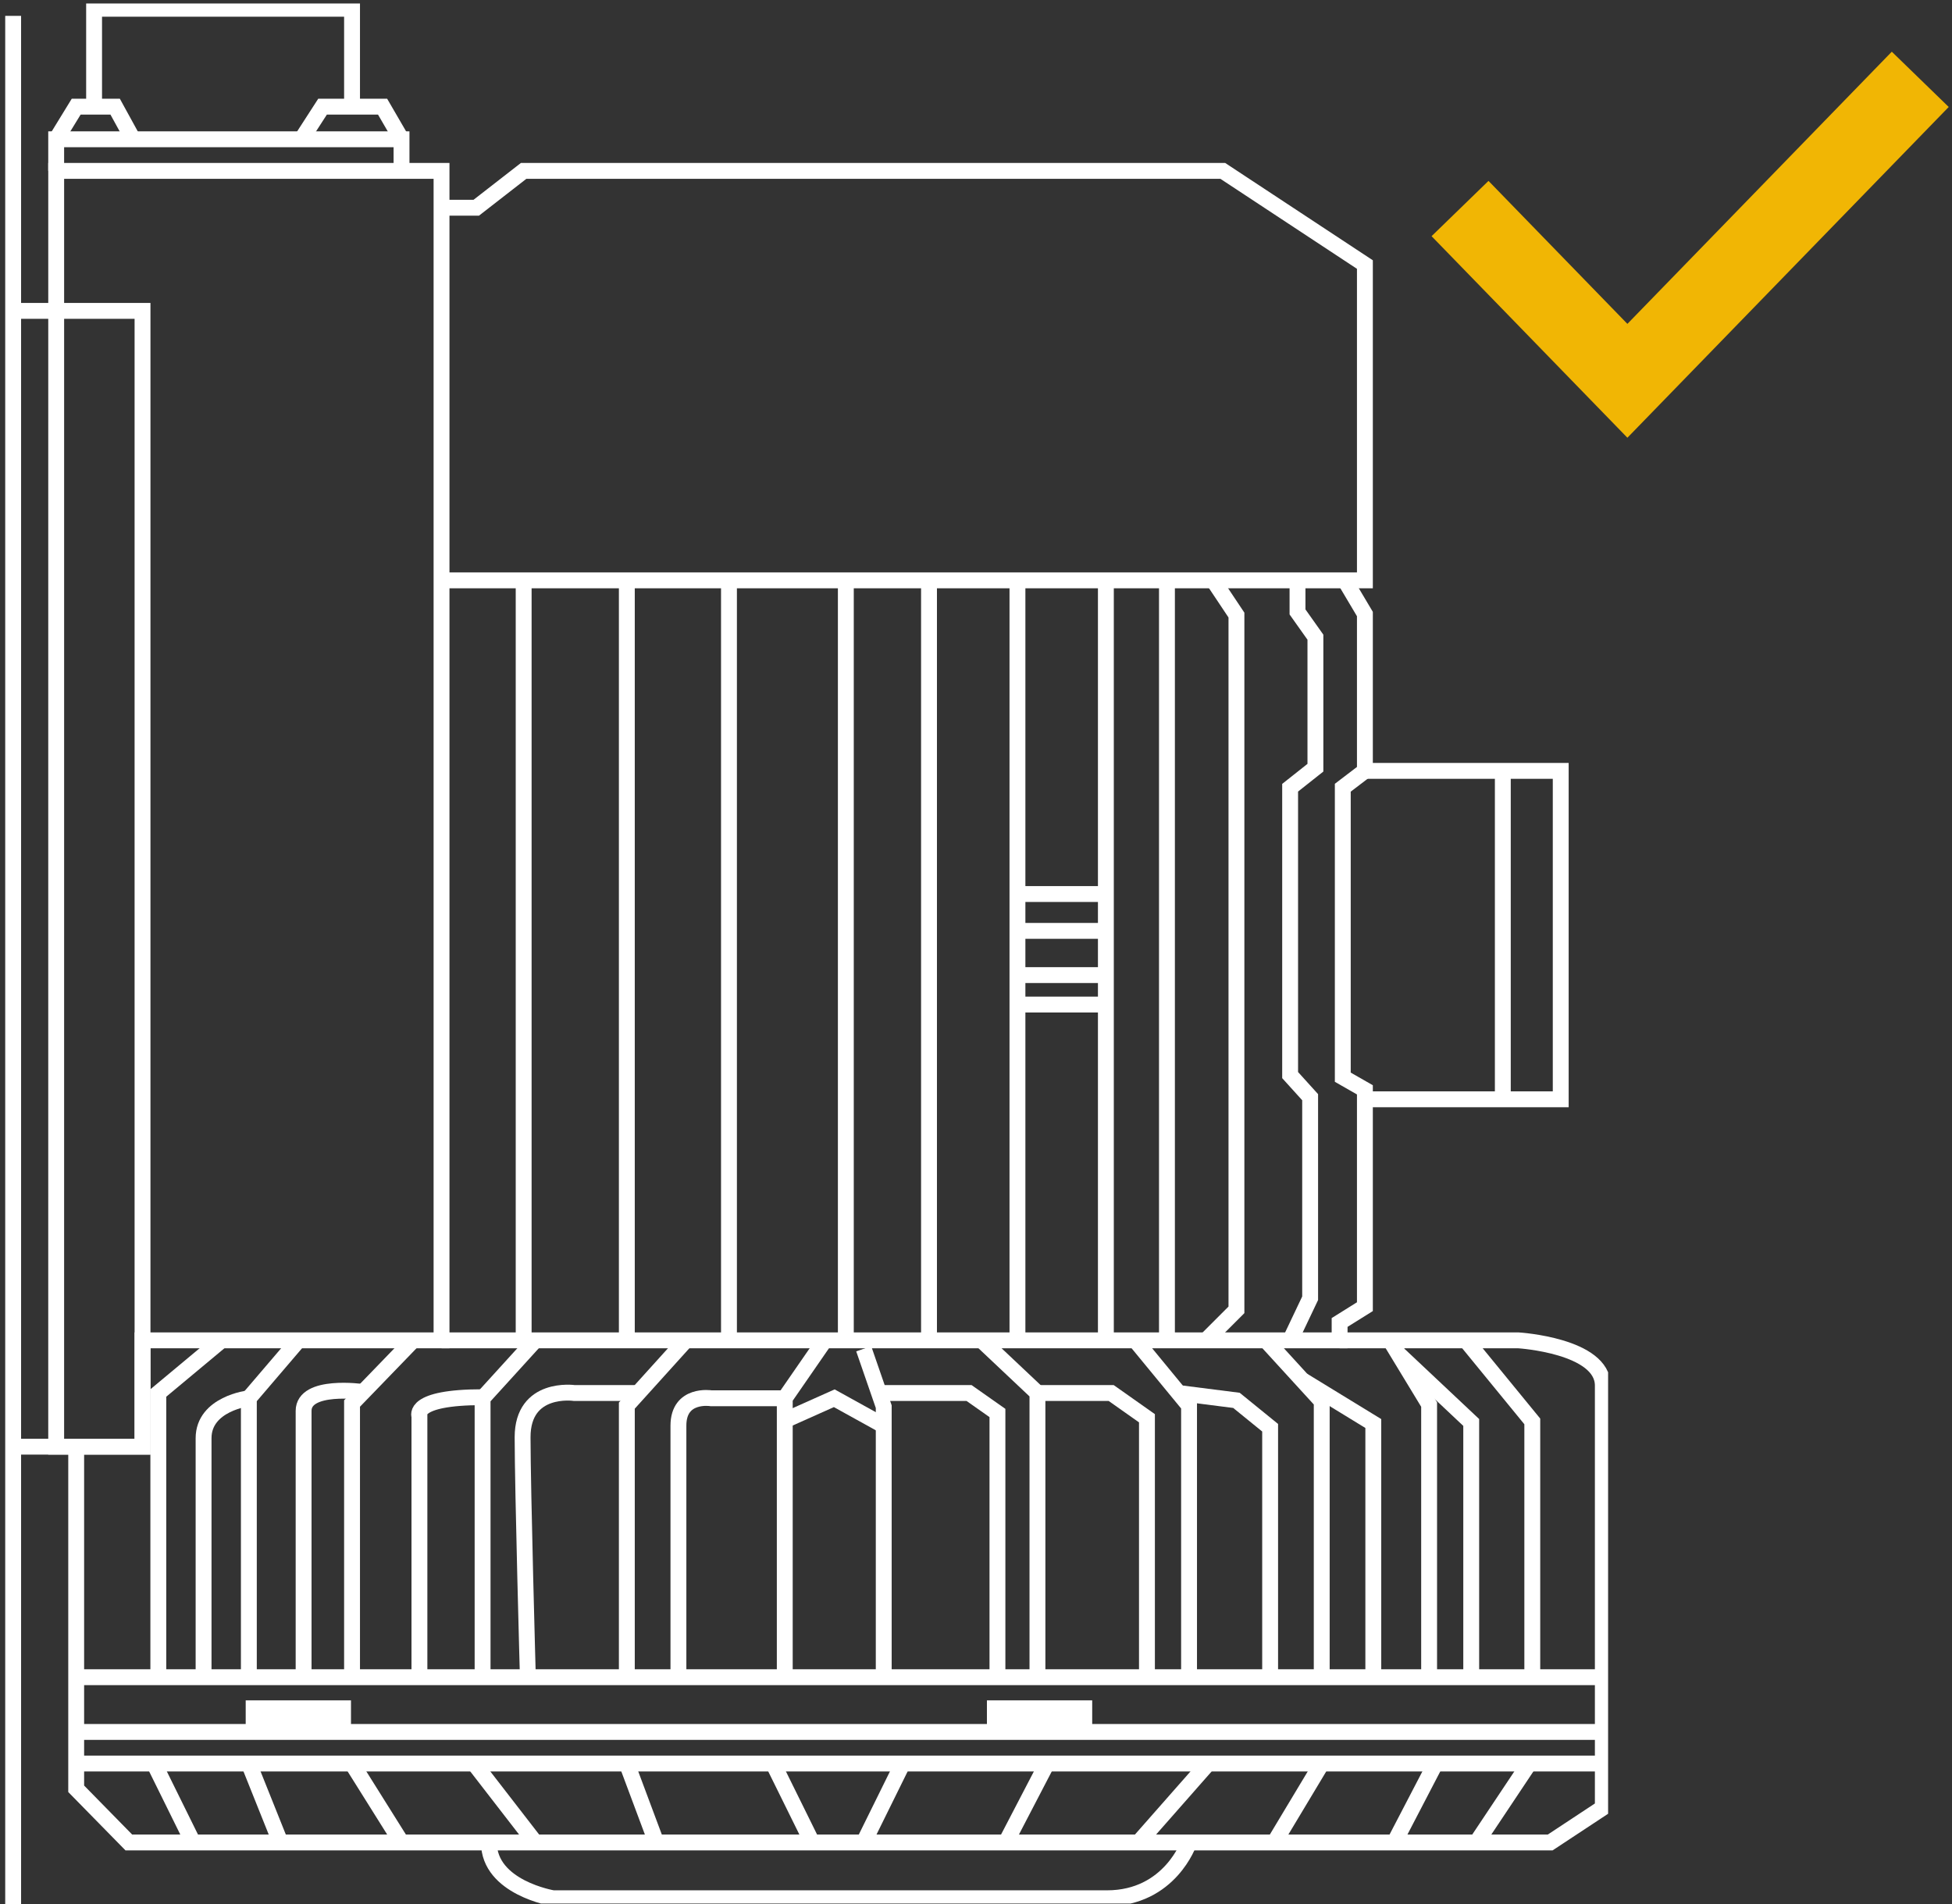 <svg width="123" height="120" viewBox="0 0 123 120" fill="none" xmlns="http://www.w3.org/2000/svg">
<rect x="0" y="0" width="123" height="120" fill="#333333" stroke="none"/>
<g clip-path="url(#clip0)">
<path d="M8.981 91.176L8.981 19.592L0.688 19.592L0.688 91.176L8.981 91.176Z" stroke="white" stroke-miterlimit="10"/>
<path d="M3.54 91.176L3.541 10.769L27.822 10.769L27.822 84.476L8.981 84.476L8.981 91.176L3.54 91.176Z" stroke="white" stroke-miterlimit="10"/>
<path d="M25.301 10.768L25.301 8.778L3.54 8.778L3.54 10.768" stroke="white" stroke-miterlimit="10"/>
<path d="M25.301 8.778L24.107 6.722L20.325 6.722L18.998 8.778" stroke="white" stroke-miterlimit="10"/>
<path d="M8.384 8.778L7.256 6.722L4.801 6.722L3.541 8.778" stroke="white" stroke-miterlimit="10"/>
<path d="M22.183 6.722L22.183 0.552L5.929 0.552L5.929 6.722" stroke="white" stroke-miterlimit="10"/>
<path d="M27.822 36.576L86.005 36.576L86.005 16.673L77.049 10.769L32.997 10.769L30.011 13.091L27.822 13.091" stroke="white" stroke-miterlimit="10"/>
<path d="M27.822 84.476L84.412 84.476L84.412 83.348L86.005 82.353L86.005 68.686L84.612 67.89L84.612 49.646L86.005 48.584L86.005 38.699L84.744 36.576" stroke="white" stroke-miterlimit="10"/>
<path d="M81.759 36.576L81.759 38.566L82.887 40.158L82.887 48.385L81.294 49.646L81.294 67.757L82.555 69.15L82.555 81.822L81.294 84.476" stroke="white" stroke-miterlimit="10"/>
<path d="M76.451 36.576L77.911 38.765L77.911 82.552L75.987 84.476" stroke="white" stroke-miterlimit="10"/>
<path d="M73.532 36.576L73.532 84.476" stroke="white" stroke-miterlimit="10"/>
<path d="M69.684 36.576L69.684 84.476" stroke="white" stroke-miterlimit="10"/>
<path d="M64.112 36.576L64.112 84.476" stroke="white" stroke-miterlimit="10"/>
<path d="M58.539 36.576L58.539 84.476" stroke="white" stroke-miterlimit="10"/>
<path d="M53.298 36.576L53.298 84.476" stroke="white" stroke-miterlimit="10"/>
<path d="M45.934 36.576L45.934 84.476" stroke="white" stroke-miterlimit="10"/>
<path d="M39.498 36.576L39.498 84.476" stroke="white" stroke-miterlimit="10"/>
<path d="M32.997 36.576L32.997 84.476" stroke="white" stroke-miterlimit="10"/>
<path d="M69.684 63.312L64.112 63.312" stroke="white" stroke-miterlimit="10"/>
<path d="M69.684 56.346L64.112 56.346" stroke="white" stroke-miterlimit="10"/>
<path d="M69.684 58.668L64.112 58.668" stroke="white" stroke-miterlimit="10"/>
<path d="M69.684 61.455L64.112 61.455" stroke="white" stroke-miterlimit="10"/>
<path d="M84.412 84.476L95.691 84.476C95.691 84.476 100.998 84.807 100.998 87.328C100.998 89.849 100.998 113.932 100.998 113.932L97.681 116.121L8.118 116.121L4.801 112.738L4.801 91.11" stroke="white" stroke-miterlimit="10"/>
<path d="M92.374 84.476L96.553 89.584L96.553 105.705" stroke="white" stroke-miterlimit="10"/>
<path d="M4.801 105.705L100.998 105.705" stroke="white" stroke-miterlimit="10"/>
<path d="M100.998 109.155L4.801 109.155" stroke="white" stroke-miterlimit="10"/>
<path d="M87.597 84.476L90.052 88.522L90.052 105.705" stroke="white" stroke-miterlimit="10"/>
<path d="M92.705 105.705L92.705 89.65L88.194 85.404" stroke="white" stroke-miterlimit="10"/>
<path d="M79.769 84.476L83.285 88.323L83.285 105.506" stroke="white" stroke-miterlimit="10"/>
<path d="M86.535 105.705L86.535 89.717L82.091 86.997" stroke="white" stroke-miterlimit="10"/>
<path d="M71.542 84.476L74.925 88.589L74.925 105.705" stroke="white" stroke-miterlimit="10"/>
<path d="M80.034 105.705L80.034 89.982L77.911 88.257L74.262 87.793" stroke="white" stroke-miterlimit="10"/>
<path d="M61.856 84.476L65.372 87.793L65.372 105.705" stroke="white" stroke-miterlimit="10"/>
<path d="M72.272 105.705L72.272 89.385L70.016 87.793L65.372 87.793" stroke="white" stroke-miterlimit="10"/>
<path d="M54.425 85.006L55.686 88.655L55.686 105.705" stroke="white" stroke-miterlimit="10"/>
<path d="M55.686 87.793L61.06 87.793L62.851 89.053L62.851 105.705" stroke="white" stroke-miterlimit="10"/>
<path d="M51.971 84.476L49.45 88.124L49.45 105.506" stroke="white" stroke-miterlimit="10"/>
<path d="M55.686 89.849L52.568 88.124L49.45 89.518" stroke="white" stroke-miterlimit="10"/>
<path d="M49.45 88.124L44.806 88.124C44.806 88.124 42.749 87.793 42.749 89.849C42.749 91.906 42.749 105.705 42.749 105.705" stroke="white" stroke-miterlimit="10"/>
<path d="M43.214 84.476L39.498 88.589L39.498 105.705" stroke="white" stroke-miterlimit="10"/>
<path d="M40.162 87.793L36.181 87.793C36.181 87.793 32.93 87.328 32.93 90.579C32.93 93.83 33.262 105.705 33.262 105.705" stroke="white" stroke-miterlimit="10"/>
<path d="M33.727 84.476L30.409 88.124L30.409 105.705" stroke="white" stroke-miterlimit="10"/>
<path d="M26.429 105.705L26.429 89.252C26.429 89.252 25.898 88.058 30.409 88.058" stroke="white" stroke-miterlimit="10"/>
<path d="M26.031 84.476L22.183 88.456L22.183 105.506" stroke="white" stroke-miterlimit="10"/>
<path d="M22.846 87.726C22.846 87.726 19.131 87.196 19.131 88.921C19.131 90.645 19.131 105.44 19.131 105.44" stroke="white" stroke-miterlimit="10"/>
<path d="M18.799 84.476L15.681 88.124L15.681 105.705" stroke="white" stroke-miterlimit="10"/>
<path d="M13.956 84.476L9.976 87.793L9.976 105.705" stroke="white" stroke-miterlimit="10"/>
<path d="M15.681 88.124C15.681 88.124 12.828 88.456 12.828 90.645C12.828 92.835 12.828 105.705 12.828 105.705" stroke="white" stroke-miterlimit="10"/>
<path d="M68.822 109.155L68.822 107.165L62.188 107.165L62.188 109.155L68.822 109.155Z" fill="white"/>
<path d="M22.116 109.155L22.116 107.165L15.482 107.165L15.482 109.155L22.116 109.155Z" fill="white"/>
<path d="M74.925 116.121C74.925 116.121 73.731 119.637 69.751 119.637C65.77 119.637 34.854 119.637 34.854 119.637C34.854 119.637 30.808 118.974 30.808 116.121" stroke="white" stroke-miterlimit="10"/>
<path d="M4.801 111.146L100.998 111.146" stroke="white" stroke-miterlimit="10"/>
<path d="M93.037 116.121L96.354 111.146" stroke="white" stroke-miterlimit="10"/>
<path d="M87.862 116.121L90.45 111.146" stroke="white" stroke-miterlimit="10"/>
<path d="M80.299 116.121L83.285 111.146" stroke="white" stroke-miterlimit="10"/>
<path d="M71.741 116.121L76.12 111.146" stroke="white" stroke-miterlimit="10"/>
<path d="M63.382 116.121L65.969 111.146" stroke="white" stroke-miterlimit="10"/>
<path d="M54.426 116.121L56.88 111.146" stroke="white" stroke-miterlimit="10"/>
<path d="M51.175 116.121L48.72 111.146" stroke="white" stroke-miterlimit="10"/>
<path d="M41.356 116.121L39.498 111.146" stroke="white" stroke-miterlimit="10"/>
<path d="M33.727 116.121L29.879 111.146" stroke="white" stroke-miterlimit="10"/>
<path d="M25.301 116.121L22.183 111.146" stroke="white" stroke-miterlimit="10"/>
<path d="M17.672 116.121L15.681 111.146" stroke="white" stroke-miterlimit="10"/>
<path d="M12.165 116.121L9.71 111.146" stroke="white" stroke-miterlimit="10"/>
<path d="M86.005 48.584L98.345 48.584L98.345 69.283L86.005 69.283" stroke="white" stroke-miterlimit="10"/>
<path d="M94.696 48.584L94.696 69.283" stroke="white" stroke-miterlimit="10"/>
</g>
<path d="M0.829 1L0.829 120" stroke="white"/>
<path d="M92 13.143L102.546 24L121 5" stroke="#F1B604" stroke-width="5"/>
<defs>
<clipPath id="clip0">
<rect width="119.749" height="100.974" fill="white" transform="translate(101.33 0.22) rotate(90)"/>
</clipPath>
</defs>
</svg>
